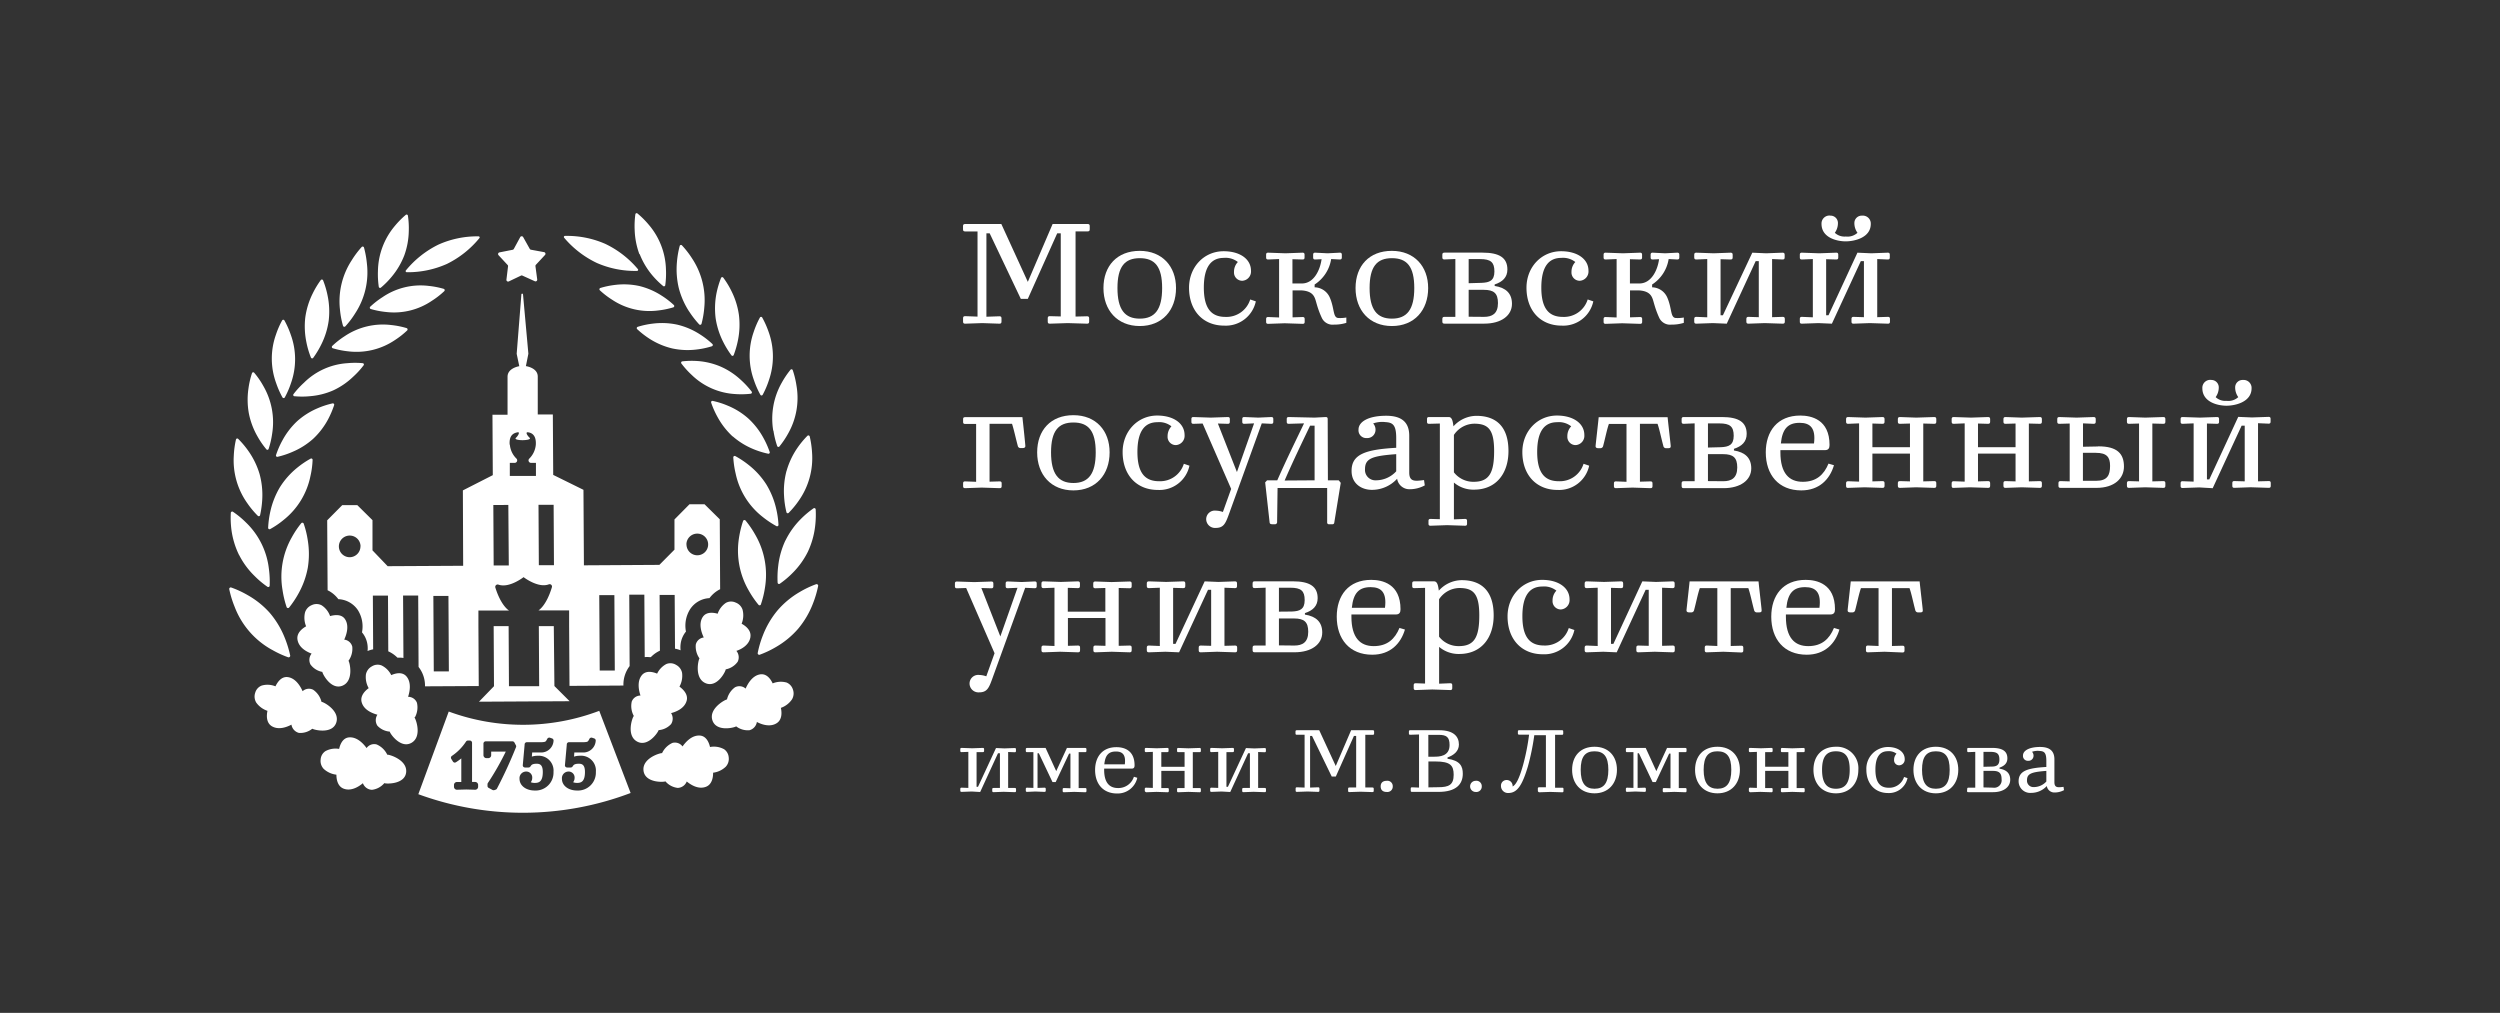 <?xml version="1.0" encoding="UTF-8"?> <svg xmlns="http://www.w3.org/2000/svg" id="Layer_1" data-name="Layer 1" viewBox="0 0 604.92 245.08"><rect x="0" y="0" width="604.92" height="245.08" fill="#333333" stroke="none"/><defs><style>.cls-1{fill:#fff;}</style></defs><path class="cls-1" d="M239.47,56.46h-.79V76.64l3.15-.11c.36,0,.5.14.5.5v.79c0,.36-.14.5-.5.5l-4.15-.14-4.15.14c-.36,0-.5-.14-.5-.5V77c0-.36.14-.5.5-.5l3,.11V56h-3c-.36,0-.51-.14-.51-.5V54.7c0-.36.15-.5.54-.5h8.73l6.41,14,6-14h8.48c.36,0,.5.14.5.5v.79c0,.36-.14.5-.5.5h-2.93V76.6l2.79-.07c.36,0,.5.14.5.5v.79c0,.36-.14.5-.5.5l-4.69-.14-4.33.14c-.36,0-.5-.14-.5-.5V77c0-.36.14-.5.5-.5l2.65.07V56.46h-.86L248.7,72.31H247Z"></path><path class="cls-1" d="M284.56,69.7c0,5.36-3.33,9.19-8.77,9.19S267,75.06,267,69.7s3.3-9,8.77-9S284.56,64.47,284.56,69.7Zm-8.77,7.4c3.65,0,5.41-2.21,5.41-7.4s-1.76-7.23-5.41-7.23-5.4,2.07-5.4,7.23S272.14,77.1,275.79,77.1Z"></path><path class="cls-1" d="M296.22,78.79c-5.15,0-8.51-3.65-8.51-9.17,0-5,3.61-8.83,8.37-8.83,3.94,0,6.62,1.89,6.62,4.72a2.25,2.25,0,0,1-2.11,2.43,2,2,0,0,1-2-2.14,3.4,3.4,0,0,1,.93-2.4,4.75,4.75,0,0,0-3.4-1c-2.93,0-4.83,2-4.83,7.19s1.93,7.09,5.22,7.09a6,6,0,0,0,6-4.22l1.36.46A7.42,7.42,0,0,1,296.22,78.79Z"></path><path class="cls-1" d="M319.88,77a21.14,21.14,0,0,1-1.26-3.37c-.46-1.5-.57-3.15-3.65-3.36l-2.21,0v6.52l2.43-.08c.36,0,.5.15.5.51v.64c0,.36-.14.5-.5.5l-4.33-.14-4,.14c-.36,0-.5-.14-.5-.5v-.64c0-.36.14-.51.5-.51l2.64.11V62.68l-2.64.11c-.36,0-.5-.14-.5-.5v-.65c0-.35.14-.5.5-.5l4.18.15,4.12-.15c.36,0,.5.15.5.5v.65c0,.36-.14.5-.5.5l-2.43-.07v5.87h2.29c2.89,0,4.4-3.22,4.76-5.87l-1.54.07c-.36,0-.5-.14-.5-.5v-.65c0-.35.14-.5.5-.5l3,.15,2.94-.15c.35,0,.5.15.5.5v.65c0,.36-.15.5-.5.5l-2.08-.11a9,9,0,0,1-4,6.16v.68A4.09,4.09,0,0,1,321.77,72c1.15,2.64.72,4.79,2,4.94a8.37,8.37,0,0,0,2-.11l0,1.29a9.89,9.89,0,0,1-3,.43A2.87,2.87,0,0,1,319.88,77Z"></path><path class="cls-1" d="M345.57,69.7c0,5.36-3.33,9.19-8.77,9.19S328,75.06,328,69.7s3.3-9,8.77-9S345.57,64.47,345.57,69.7Zm-8.77,7.4c3.65,0,5.41-2.21,5.41-7.4s-1.76-7.23-5.41-7.23-5.4,2.07-5.4,7.23S333.15,77.1,336.8,77.1Z"></path><path class="cls-1" d="M349,77.18c0-.36.15-.51.5-.51h2.65v-14l-2.65.11c-.35,0-.5-.14-.5-.5v-.65c0-.35.15-.5.5-.5h9.24c4.08,0,6,1.26,6,4.08,0,1.9-1.18,3-3.08,3.62v.36c2.69.42,4.19,1.78,4.19,4.33,0,2.82-2.58,4.79-6.69,4.79H349.5c-.35,0-.5-.14-.5-.5Zm9.49-8.74c1.89-.07,3.11-.5,3.11-2.75s-.89-3-3.47-3h-2.76v5.84Zm.6,8.23c1.94,0,3.37-.75,3.37-3.32,0-2.4-1-3.22-3.44-3.22l-3.65,0v6.51Z"></path><path class="cls-1" d="M377.88,78.79c-5.15,0-8.52-3.65-8.52-9.17,0-5,3.62-8.83,8.38-8.83,3.93,0,6.62,1.89,6.62,4.72a2.25,2.25,0,0,1-2.11,2.43,2,2,0,0,1-2-2.14,3.4,3.4,0,0,1,.93-2.4,4.79,4.79,0,0,0-3.4-1c-2.94,0-4.83,2-4.83,7.19s1.93,7.09,5.22,7.09a6,6,0,0,0,6-4.22l1.36.46A7.43,7.43,0,0,1,377.88,78.79Z"></path><path class="cls-1" d="M401.53,77a22.4,22.4,0,0,1-1.25-3.37c-.46-1.5-.57-3.15-3.65-3.36l-2.22,0v6.52l2.44-.08c.35,0,.5.15.5.51v.64c0,.36-.15.5-.5.5l-4.33-.14-4,.14c-.35,0-.5-.14-.5-.5v-.64c0-.36.15-.51.5-.51l2.65.11V62.68l-2.65.11c-.35,0-.5-.14-.5-.5v-.65c0-.35.15-.5.5-.5l4.19.15,4.12-.15c.35,0,.5.15.5.5v.65c0,.36-.15.5-.5.5l-2.44-.07v5.87h2.29c2.9,0,4.41-3.22,4.76-5.87l-1.54.07c-.35,0-.5-.14-.5-.5v-.65c0-.35.15-.5.5-.5l3,.15,2.93-.15c.36,0,.51.15.51.5v.65c0,.36-.15.5-.51.5l-2.07-.11a9,9,0,0,1-4,6.16v.68A4.1,4.1,0,0,1,403.43,72c1.15,2.64.72,4.79,2,4.94a8.37,8.37,0,0,0,2-.11l0,1.29a9.78,9.78,0,0,1-3,.43A2.9,2.9,0,0,1,401.53,77Z"></path><path class="cls-1" d="M414.45,78.18l-4,.14c-.36,0-.5-.14-.5-.5v-.64c0-.36.14-.51.5-.51l2.65.11V62.68l-2.65.11c-.36,0-.5-.14-.5-.5v-.65c0-.35.14-.5.5-.5l4.19.15,4.11-.15c.36,0,.5.15.5.5v.65c0,.36-.14.5-.5.5l-2.43-.07V76.28h.57L424,61.14l3.33.15,4-.15c.36,0,.5.15.5.5v.65c0,.36-.14.5-.5.5l-2.54-.11V76.75l2.58-.08c.35,0,.5.15.5.51v.64c0,.36-.15.5-.5.5l-4.37-.14-3.94.14c-.35,0-.5-.14-.5-.5v-.64c0-.36.15-.51.5-.51l2.51.08V63.18h-.75l-7,15.14Z"></path><path class="cls-1" d="M440,78.18l-4,.14c-.36,0-.5-.14-.5-.5v-.64c0-.36.14-.51.5-.51l2.65.11V62.68l-2.65.11c-.36,0-.5-.14-.5-.5v-.65c0-.35.14-.5.5-.5l4.19.15,4.11-.15c.36,0,.5.15.5.5v.65c0,.36-.14.5-.5.5l-2.43-.07V76.28h.57l7-15.14,3.33.15,4-.15c.36,0,.5.15.5.5v.65c0,.36-.14.5-.5.5l-2.54-.11V76.75l2.58-.08c.35,0,.5.15.5.51v.64c0,.36-.15.5-.5.5l-4.37-.14-3.94.14c-.35,0-.5-.14-.5-.5v-.64c0-.36.15-.51.5-.51l2.51.08V63.18h-.75l-7,15.14Zm2.83-26a1.78,1.78,0,0,1,1.89,1.72,4,4,0,0,1-.75,2.43,3.42,3.42,0,0,0,2.65.9,3.55,3.55,0,0,0,2.83-.9,4,4,0,0,1-.75-2.43,1.78,1.78,0,0,1,1.89-1.72,1.92,1.92,0,0,1,2.08,2c0,3.33-3.94,4.22-6.08,4.22s-5.84-.89-5.84-4.22A1.92,1.92,0,0,1,442.83,52.16Z"></path><path class="cls-1" d="M248.1,107.92c0,.25-.11.5-.68.5h-.5a.66.66,0,0,1-.65-.54c-.57-2.14-.93-3.9-1.39-5.33h-5.44v14l2.43-.07c.36,0,.5.14.5.5v.64c0,.36-.14.5-.5.5l-4.33-.14-4,.14c-.36,0-.5-.14-.5-.5v-.64c0-.36.14-.5.5-.5l2.65.1v-14h-2.65c-.36,0-.5-.14-.5-.5v-.64c0-.36.14-.5.5-.5h13.85C247.6,102.8,248.1,107.56,248.1,107.92Z"></path><path class="cls-1" d="M268.49,109.46c0,5.37-3.33,9.2-8.76,9.2s-8.77-3.83-8.77-9.2,3.29-9,8.77-9S268.49,104.23,268.49,109.46Zm-8.76,7.41c3.65,0,5.4-2.22,5.4-7.41s-1.75-7.23-5.4-7.23-5.41,2.07-5.41,7.23S256.08,116.87,259.73,116.87Z"></path><path class="cls-1" d="M280.16,118.55c-5.16,0-8.52-3.65-8.52-9.16,0-5,3.61-8.84,8.37-8.84,3.94,0,6.62,1.89,6.62,4.72a2.25,2.25,0,0,1-2.11,2.43,2,2,0,0,1-2-2.14,3.45,3.45,0,0,1,.93-2.4,4.75,4.75,0,0,0-3.4-1c-2.93,0-4.83,2-4.83,7.2s1.94,7.08,5.23,7.08a6,6,0,0,0,6-4.22l1.36.46A7.42,7.42,0,0,1,280.16,118.55Z"></path><path class="cls-1" d="M291.86,125.56a2.09,2.09,0,0,1,2.36-2,5.6,5.6,0,0,1,1.68.32l2-5.58L291,102.48l-2.22.07c-.36,0-.5-.14-.5-.5v-.64c0-.36.14-.5.5-.5l4.19.14,4.11-.14c.36,0,.5.14.5.5v.64c0,.36-.14.5-.5.5l-2.39-.07,4.61,11.74,4.15-11.78-2.36.11c-.36,0-.5-.14-.5-.5v-.64c0-.36.14-.5.5-.5l3.36.14,3.15-.14c.36,0,.5.14.5.5v.64c0,.36-.14.5-.5.5l-2.29-.11-8,22.12c-.79,2.15-1.26,3.18-3.15,3.18A2.14,2.14,0,0,1,291.86,125.56Z"></path><path class="cls-1" d="M321.31,116.22h2.61l.5.61-1.57,9.63a.42.42,0,0,1-.47.39h-.79a.41.41,0,0,1-.46-.46v-8.31h-12l-.11,8.2a.51.51,0,0,1-.57.57h-.61c-.43,0-.61-.14-.64-.5l-1.07-9.63.46-.5h2.47c2.18-4.94,4.4-9.45,6.48-13.78l-3.69.11c-.36,0-.5-.14-.5-.5v-.64c0-.36.14-.5.5-.5l6.23.14,2.68-.14c.36,0,.5.14.5.5h0Zm-3.22,0V103H317c-2,4.18-4.15,8.62-6.16,13.27Z"></path><path class="cls-1" d="M337.84,108.35V106c0-3.11-.79-3.76-2.58-3.86a6.56,6.56,0,0,0-3,.32,2.26,2.26,0,0,1,.57,1.64,2,2,0,0,1-2.11,1.9,1.88,1.88,0,0,1-2-2.07c0-1.87,2.36-3.33,6.69-3.33,3.79,0,5.58,1.61,5.58,4.83v8.91c0,2.33,1.47,2.08,3.58,1.82l.18,1.29a7.66,7.66,0,0,1-3.69.93,3,3,0,0,1-3-2.54,8.26,8.26,0,0,1-6.08,2.69c-2.55,0-4.94-1.51-4.94-4.55C327,109.89,330.43,108.78,337.84,108.35Zm-4.94,7.87a6.66,6.66,0,0,0,4.94-2.18v-4.15c-5.73.43-7.55,1-7.55,3.61A2.51,2.51,0,0,0,332.9,116.22Z"></path><path class="cls-1" d="M365,109.14c0,5.36-2.93,9.34-8.34,9.34a7.26,7.26,0,0,1-4.86-1.72v8.91l2.68-.11c.36,0,.5.15.5.5v.65c0,.36-.14.5-.5.5l-4.33-.14-4,.14c-.36,0-.5-.14-.5-.5v-.65c0-.35.14-.5.5-.5l2.25.07V102.48l-2.61.07c-.36,0-.5-.14-.5-.5v-.64c0-.36.14-.5.5-.5h4.76c.86,0,1,1.21,1.14,2.25a7.53,7.53,0,0,1,5.55-2.54C362,100.62,365,103.2,365,109.14Zm-8.41,7.44c3.79,0,4.94-2.25,4.94-7.44s-1.4-6.62-4.83-6.62a6,6,0,0,0-4.9,2.72v9.05A5.94,5.94,0,0,0,356.59,116.58Z"></path><path class="cls-1" d="M376.88,118.55c-5.15,0-8.52-3.65-8.52-9.16,0-5,3.62-8.84,8.38-8.84,3.93,0,6.62,1.89,6.62,4.72a2.25,2.25,0,0,1-2.11,2.43,2,2,0,0,1-2-2.14,3.4,3.4,0,0,1,.93-2.4,4.79,4.79,0,0,0-3.4-1c-2.94,0-4.83,2-4.83,7.2s1.93,7.08,5.22,7.08a6,6,0,0,0,6-4.22l1.36.46A7.44,7.44,0,0,1,376.88,118.55Z"></path><path class="cls-1" d="M402.47,107.88c-.58-2.14-.9-3.9-1.4-5.33h-4.26v14l2.54-.07c.36,0,.5.14.5.5v.64c0,.36-.14.5-.5.5l-4.33-.14-4,.14c-.36,0-.5-.14-.5-.5v-.64c0-.36.14-.5.5-.5l2.54.1v-14h-4.26c-.5,1.43-.82,3.19-1.39,5.33a.67.67,0,0,1-.65.54h-.5c-.57,0-.68-.25-.68-.5s.57-5.12.75-7h16.68c.18,1.89.75,6.65.75,7s-.11.5-.68.5h-.5A.65.65,0,0,1,402.47,107.88Z"></path><path class="cls-1" d="M406.9,116.94c0-.36.14-.5.5-.5h2.65v-14l-2.65.11c-.36,0-.5-.14-.5-.5v-.64c0-.36.14-.5.5-.5h9.24c4.07,0,6,1.25,6,4.08,0,1.89-1.18,3-3.08,3.61V109c2.68.43,4.19,1.79,4.19,4.33,0,2.82-2.58,4.79-6.7,4.79H407.4c-.36,0-.5-.14-.5-.5Zm9.48-8.73c1.9-.08,3.12-.51,3.12-2.76s-.9-3-3.47-3h-2.76v5.84Zm.61,8.23c1.94,0,3.37-.76,3.37-3.33,0-2.4-1-3.22-3.44-3.22l-3.65,0v6.52Z"></path><path class="cls-1" d="M430.8,109.46c0,5.08,2.12,7.12,5.41,7.12s5.12-1.72,6.23-4.4l1.32.39c-1,3.4-3.54,6.09-7.91,6.09-5.51,0-8.59-3.8-8.59-9.2,0-5.12,2.83-8.91,8.34-8.91,2.65,0,7.09.93,7.09,7.12,0,.75-.25,1.25-1.11,1.25H430.8Zm8.13-2.15c.46-3.72-.9-5-3.47-5-2.83,0-4.19,1.43-4.55,5Z"></path><path class="cls-1" d="M446.69,117.58v-.64c0-.36.15-.5.5-.5l2.65.1v-14.1l-2.65.11c-.35,0-.5-.14-.5-.5v-.64c0-.36.15-.5.5-.5l4.19.14,4.12-.14c.35,0,.5.14.5.5v.64c0,.36-.15.5-.5.5l-2.44-.07v5.73h9.09v-5.73l-2.43.07c-.36,0-.5-.14-.5-.5v-.64c0-.36.14-.5.5-.5l3.94.14,4.36-.14c.36,0,.5.14.5.5v.64c0,.36-.14.5-.5.5l-2.65-.07v14l2.65-.07c.36,0,.5.14.5.5v.64c0,.36-.14.5-.5.5l-4.36-.14-3.94.14c-.36,0-.5-.14-.5-.5v-.64c0-.36.14-.5.5-.5l2.43.07v-6.73h-9.09v6.73l2.44-.07c.35,0,.5.14.5.5v.64c0,.36-.15.5-.5.5l-4.33-.14-4,.14C446.84,118.08,446.69,117.94,446.69,117.58Z"></path><path class="cls-1" d="M472.24,117.58v-.64c0-.36.14-.5.5-.5l2.65.1v-14.1l-2.65.11c-.36,0-.5-.14-.5-.5v-.64c0-.36.14-.5.5-.5l4.19.14,4.11-.14c.36,0,.51.14.51.5v.64c0,.36-.15.5-.51.5l-2.43-.07v5.73h9.09v-5.73l-2.43.07c-.36,0-.5-.14-.5-.5v-.64c0-.36.14-.5.5-.5l3.93.14,4.37-.14c.36,0,.5.14.5.5v.64c0,.36-.14.5-.5.5l-2.65-.07v14l2.65-.07c.36,0,.5.14.5.5v.64c0,.36-.14.5-.5.5l-4.37-.14-3.93.14c-.36,0-.5-.14-.5-.5v-.64c0-.36.14-.5.5-.5l2.43.07v-6.73h-9.09v6.73l2.43-.07c.36,0,.51.14.51.5v.64c0,.36-.15.5-.51.5l-4.32-.14-4,.14C472.38,118.08,472.24,117.94,472.24,117.58Z"></path><path class="cls-1" d="M507.74,108c4.62,0,6.19,1.82,6.19,4.9,0,2.83-2.25,5.15-6.66,5.15h-8.69c-.36,0-.5-.14-.5-.5v-.64c0-.36.14-.5.5-.5l2.22.07v-14l-2.51.07c-.36,0-.5-.14-.5-.5v-.64c0-.36.14-.5.5-.5l4.19.14,4.11-.14c.36,0,.51.14.51.5v.64c0,.36-.15.5-.51.5l-2.57-.11v5.66l3.61-.07Zm-.54,8.34c2.72,0,3.37-1.36,3.37-3.62,0-2.08-.76-3.15-3.44-3.15H504v6.77Zm7.45.57c0-.36.14-.5.5-.5l2.43.07v-14l-2.43.07c-.36,0-.5-.14-.5-.5v-.64c0-.36.14-.5.5-.5l3.93.14,4.37-.14c.36,0,.5.14.5.5v.64c0,.36-.14.5-.5.5l-2.65-.07v14l2.65-.07c.36,0,.5.14.5.5v.64c0,.36-.14.5-.5.5l-4.37-.14-3.93.14c-.36,0-.5-.14-.5-.5Z"></path><path class="cls-1" d="M532.14,117.94l-4,.14c-.36,0-.5-.14-.5-.5v-.64c0-.36.14-.5.5-.5l2.65.1v-14.1l-2.65.11c-.36,0-.5-.14-.5-.5v-.64c0-.36.14-.5.5-.5l4.19.14,4.11-.14c.36,0,.5.14.5.5v.64c0,.36-.14.5-.5.5l-2.43-.07V116h.57l7-15.13,3.33.14,4-.14c.36,0,.5.14.5.5v.64c0,.36-.14.5-.5.5l-2.54-.11v14.07l2.58-.07c.36,0,.5.14.5.5v.64c0,.36-.14.5-.5.5l-4.37-.14-3.93.14c-.36,0-.5-.14-.5-.5v-.64c0-.36.14-.5.5-.5l2.5.07V103h-.75l-7,15.13Zm2.83-26a1.79,1.79,0,0,1,1.9,1.72,4,4,0,0,1-.75,2.43,3.38,3.38,0,0,0,2.64.9,3.53,3.53,0,0,0,2.83-.9,4,4,0,0,1-.75-2.43,1.79,1.79,0,0,1,1.9-1.72,1.92,1.92,0,0,1,2.07,2c0,3.33-3.93,4.23-6.08,4.23s-5.83-.9-5.83-4.23A1.92,1.92,0,0,1,535,91.92Z"></path><path class="cls-1" d="M234.6,165.32a2.1,2.1,0,0,1,2.37-2,5.41,5.41,0,0,1,1.68.33l2-5.59-6.87-15.78-2.22.07c-.36,0-.5-.14-.5-.5v-.64c0-.36.14-.5.5-.5l4.18.14,4.12-.14c.36,0,.5.14.5.5v.64c0,.36-.14.5-.5.5l-2.4-.07L242.05,154l4.15-11.77-2.36.1c-.36,0-.5-.14-.5-.5v-.64c0-.36.14-.5.5-.5l3.36.14,3.15-.14c.36,0,.5.14.5.5v.64c0,.36-.14.5-.5.5l-2.29-.1-8,22.11c-.78,2.15-1.25,3.19-3.15,3.19A2.16,2.16,0,0,1,234.6,165.32Z"></path><path class="cls-1" d="M252,157.34v-.64c0-.36.15-.5.51-.5l2.64.11v-14.1l-2.64.1c-.36,0-.51-.14-.51-.5v-.64c0-.36.15-.5.51-.5l4.18.14,4.12-.14c.36,0,.5.14.5.5v.64c0,.36-.14.5-.5.5l-2.44-.07V148h9.09v-5.73l-2.43.07c-.36,0-.5-.14-.5-.5v-.64c0-.36.14-.5.5-.5l3.94.14,4.36-.14c.36,0,.5.14.5.5v.64c0,.36-.14.5-.5.5l-2.64-.07v14l2.64-.07c.36,0,.5.14.5.5v.64c0,.36-.14.5-.5.5L269,157.7l-3.94.14c-.36,0-.5-.14-.5-.5v-.64c0-.36.14-.5.5-.5l2.43.07v-6.73h-9.09v6.73l2.44-.07c.36,0,.5.14.5.5v.64c0,.36-.14.5-.5.5l-4.33-.14-4,.14C252.14,157.84,252,157.7,252,157.34Z"></path><path class="cls-1" d="M282,157.7l-4,.14c-.36,0-.51-.14-.51-.5v-.64c0-.36.15-.5.51-.5l2.64.11v-14.1l-2.64.1c-.36,0-.51-.14-.51-.5v-.64c0-.36.15-.5.51-.5l4.18.14,4.12-.14c.36,0,.5.14.5.5v.64c0,.36-.14.5-.5.5l-2.44-.07V155.8h.58l7.05-15.13,3.33.14,4-.14c.36,0,.5.14.5.5v.64c0,.36-.14.5-.5.5l-2.54-.1v14.06l2.57-.07c.36,0,.5.14.5.5v.64c0,.36-.14.5-.5.5l-4.36-.14-3.94.14c-.36,0-.5-.14-.5-.5v-.64c0-.36.14-.5.5-.5l2.51.07V142.71h-.76l-7,15.13Z"></path><path class="cls-1" d="M303.09,156.7c0-.36.15-.5.51-.5h2.64v-14l-2.64.1c-.36,0-.51-.14-.51-.5v-.64c0-.36.15-.5.51-.5h9.23c4.08,0,6,1.25,6,4.08,0,1.89-1.18,3-3.08,3.61v.36c2.69.43,4.19,1.79,4.19,4.33,0,2.83-2.58,4.79-6.69,4.79H303.6c-.36,0-.51-.14-.51-.5Zm9.49-8.73c1.89-.07,3.11-.5,3.11-2.76s-.89-3-3.47-3h-2.76V148Zm.61,8.23c1.93,0,3.36-.75,3.36-3.33,0-2.4-1-3.22-3.44-3.22l-3.65,0v6.51Z"></path><path class="cls-1" d="M327,149.22c0,5.08,2.11,7.12,5.4,7.12s5.12-1.72,6.23-4.4l1.32.39c-1,3.4-3.54,6.09-7.91,6.09-5.51,0-8.59-3.8-8.59-9.2,0-5.12,2.83-8.91,8.34-8.91,2.65,0,7.09.93,7.09,7.12,0,.75-.25,1.25-1.11,1.25H327Zm8.12-2.15c.47-3.72-.89-5-3.47-5-2.83,0-4.19,1.43-4.55,5Z"></path><path class="cls-1" d="M361.42,148.9c0,5.37-2.93,9.34-8.34,9.34a7.26,7.26,0,0,1-4.86-1.72v8.91l2.68-.11c.36,0,.5.15.5.5v.65c0,.36-.14.5-.5.5l-4.33-.14-4,.14c-.36,0-.5-.14-.5-.5v-.65c0-.35.14-.5.5-.5l2.25.08V142.24l-2.61.07c-.36,0-.5-.14-.5-.5v-.64c0-.36.14-.5.5-.5H347c.86,0,1,1.21,1.15,2.25a7.49,7.49,0,0,1,5.54-2.54C358.45,140.38,361.42,143,361.42,148.9ZM353,156.34c3.8,0,4.94-2.25,4.94-7.44s-1.4-6.62-4.83-6.62a6,6,0,0,0-4.9,2.72v9.05A5.94,5.94,0,0,0,353,156.34Z"></path><path class="cls-1" d="M373.3,158.31c-5.15,0-8.52-3.65-8.52-9.16,0-5,3.62-8.84,8.38-8.84,3.93,0,6.62,1.9,6.62,4.72a2.26,2.26,0,0,1-2.11,2.44,2,2,0,0,1-2-2.15,3.4,3.4,0,0,1,.93-2.4,4.79,4.79,0,0,0-3.4-1c-2.94,0-4.83,2-4.83,7.19s1.93,7.08,5.22,7.08a6,6,0,0,0,6-4.22l1.36.47A7.43,7.43,0,0,1,373.3,158.31Z"></path><path class="cls-1" d="M387.94,157.7l-4,.14c-.35,0-.5-.14-.5-.5v-.64c0-.36.15-.5.5-.5l2.65.11v-14.1l-2.65.1c-.35,0-.5-.14-.5-.5v-.64c0-.36.15-.5.5-.5l4.19.14,4.12-.14c.35,0,.5.14.5.5v.64c0,.36-.15.5-.5.5l-2.44-.07V155.8h.58l7-15.13,3.32.14,4-.14c.35,0,.5.14.5.5v.64c0,.36-.15.5-.5.5l-2.54-.1v14.06l2.57-.07c.36,0,.5.14.5.5v.64c0,.36-.14.5-.5.5l-4.36-.14-3.94.14c-.36,0-.5-.14-.5-.5v-.64c0-.36.14-.5.5-.5l2.5.07V142.71h-.75l-7,15.13Z"></path><path class="cls-1" d="M424.44,147.65c-.58-2.15-.9-3.91-1.4-5.34h-4.26v14l2.54-.07c.36,0,.5.14.5.5v.64c0,.36-.14.5-.5.5L417,157.7l-4,.14c-.36,0-.5-.14-.5-.5v-.64c0-.36.14-.5.5-.5l2.54.11v-14H411.3c-.5,1.43-.82,3.19-1.39,5.34a.66.66,0,0,1-.65.53h-.5c-.57,0-.68-.25-.68-.5s.57-5.12.75-7h16.68c.18,1.89.75,6.65.75,7s-.11.5-.68.5h-.5A.65.65,0,0,1,424.44,147.65Z"></path><path class="cls-1" d="M432.13,149.22c0,5.08,2.11,7.12,5.4,7.12s5.12-1.72,6.23-4.4l1.32.39c-1,3.4-3.54,6.09-7.91,6.09-5.51,0-8.58-3.8-8.58-9.2,0-5.12,2.82-8.91,8.33-8.91,2.65,0,7.09.93,7.09,7.12,0,.75-.25,1.25-1.11,1.25H432.13Zm8.12-2.15c.47-3.72-.89-5-3.47-5-2.83,0-4.19,1.43-4.54,5Z"></path><path class="cls-1" d="M463.44,147.65c-.57-2.15-.89-3.91-1.4-5.34h-4.25v14l2.54-.07c.35,0,.5.14.5.5v.64c0,.36-.15.5-.5.5L456,157.7l-4,.14c-.35,0-.5-.14-.5-.5v-.64c0-.36.15-.5.5-.5l2.55.11v-14h-4.26c-.5,1.43-.83,3.19-1.4,5.34a.66.66,0,0,1-.64.53h-.5c-.58,0-.68-.25-.68-.5s.57-5.12.75-7h16.67c.18,1.89.76,6.65.76,7s-.11.5-.68.5h-.51A.66.66,0,0,1,463.44,147.65Z"></path><path class="cls-1" d="M235.13,191.52l-2.46.09c-.22,0-.31-.09-.31-.31v-.4c0-.22.09-.31.31-.31l1.64.06v-8.72l-1.64.06c-.22,0-.31-.08-.31-.31v-.4c0-.22.09-.31.31-.31l2.59.09,2.55-.09c.22,0,.31.09.31.31v.4c0,.23-.09.31-.31.31l-1.51,0v8.39h.35L241,181l2.06.09,2.46-.09c.22,0,.31.09.31.31v.4c0,.23-.09.31-.31.31l-1.58-.06v8.7l1.6,0c.22,0,.31.09.31.31v.4c0,.22-.09.31-.31.31l-2.7-.09-2.44.09c-.22,0-.31-.09-.31-.31v-.4c0-.22.09-.31.31-.31l1.55,0v-8.39h-.47l-4.31,9.37Z"></path><path class="cls-1" d="M251.36,182.26h-.31v8.39l1.68-.06c.22,0,.31.09.31.31v.4c0,.22-.09.31-.31.31l-2.21-.09-2,.09c-.22,0-.31-.09-.31-.31v-.4c0-.22.09-.31.31-.31l1.53.06V182l-1.53,0c-.22,0-.31-.08-.31-.31v-.4c0-.22.09-.31.31-.31H253l2.57,5.61,2.59-5.61h4.41c.22,0,.31.09.31.31v.4c0,.23-.09.31-.31.31L261,182v8.68l1.58,0c.22,0,.31.09.31.31v.4c0,.22-.09.31-.31.31l-2.66-.09-2.48.09c-.22,0-.31-.09-.31-.31v-.4c0-.22.09-.31.31-.31l1.57.06v-8.39h-.33l-3.24,6.89h-.77Z"></path><path class="cls-1" d="M267.17,186.27c0,3.14,1.31,4.41,3.35,4.41a3.93,3.93,0,0,0,3.85-2.73l.82.25A4.87,4.87,0,0,1,270.3,192c-3.41,0-5.32-2.35-5.32-5.69,0-3.17,1.75-5.52,5.16-5.52,1.64,0,4.39.58,4.39,4.41,0,.47-.16.78-.69.78h-6.67Zm5-1.33c.29-2.3-.55-3.1-2.15-3.1-1.75,0-2.59.88-2.81,3.1Z"></path><path class="cls-1" d="M277,191.3v-.4c0-.22.09-.31.31-.31l1.64.06v-8.72l-1.64.06c-.22,0-.31-.08-.31-.31v-.4c0-.22.09-.31.31-.31l2.59.09,2.55-.09c.22,0,.31.09.31.31v.4c0,.23-.09.31-.31.31L281,182v3.54h5.63V182l-1.51,0c-.22,0-.31-.08-.31-.31v-.4c0-.22.09-.31.31-.31l2.44.09,2.7-.09c.22,0,.31.09.31.31v.4c0,.23-.09.31-.31.31l-1.64,0v8.68l1.64,0c.22,0,.31.09.31.31v.4c0,.22-.09.31-.31.31l-2.7-.09-2.44.09c-.22,0-.31-.09-.31-.31v-.4c0-.22.09-.31.31-.31l1.51,0v-4.16H281v4.16l1.51,0c.22,0,.31.09.31.31v.4c0,.22-.09.31-.31.31l-2.68-.09-2.46.09C277.1,191.61,277,191.52,277,191.3Z"></path><path class="cls-1" d="M295.59,191.52l-2.46.09c-.22,0-.31-.09-.31-.31v-.4c0-.22.09-.31.31-.31l1.64.06v-8.72l-1.64.06c-.22,0-.31-.08-.31-.31v-.4c0-.22.09-.31.31-.31l2.59.09,2.55-.09c.22,0,.31.09.31.31v.4c0,.23-.09.31-.31.31l-1.51,0v8.39h.36l4.36-9.37,2.06.09L306,181c.22,0,.31.09.31.31v.4c0,.23-.09.31-.31.31l-1.57-.06v8.7l1.59,0c.22,0,.31.09.31.31v.4c0,.22-.09.31-.31.31l-2.7-.09-2.44.09c-.22,0-.31-.09-.31-.31v-.4c0-.22.09-.31.31-.31l1.56,0v-8.39H302l-4.32,9.37Z"></path><path class="cls-1" d="M317.47,178.07H317v12.5l1.94-.07c.23,0,.32.09.32.31v.49c0,.22-.09.31-.32.31l-2.56-.09-2.57.09c-.22,0-.31-.09-.31-.31v-.49c0-.22.09-.31.31-.31l1.86.07V177.79h-1.89c-.22,0-.31-.09-.31-.31V177c0-.22.09-.31.34-.31h5.4l4,8.66,3.72-8.66h5.25c.22,0,.31.09.31.31v.49c0,.22-.09.31-.31.31h-1.82v12.75l1.73,0c.22,0,.31.09.31.31v.49c0,.22-.09.31-.31.31l-2.9-.09-2.68.09c-.23,0-.31-.09-.31-.31v-.49c0-.22.08-.31.31-.31l1.64,0V178.07h-.54l-4.38,9.82h-1Z"></path><path class="cls-1" d="M337,190.26a1.3,1.3,0,0,1-1.46,1.37c-1,0-1.46-.53-1.46-1.35s.46-1.35,1.46-1.35A1.29,1.29,0,0,1,337,190.26Z"></path><path class="cls-1" d="M350.25,183.28v.31c3.06.46,3.7,1.81,3.7,3.63,0,2.59-1.68,4.39-5.87,4.39h-6.42c-.22,0-.31-.09-.31-.31v-.49c0-.22.09-.31.31-.31l1.7.07V177.72l-2.14.07c-.23,0-.31-.09-.31-.31V177c0-.22.08-.31.31-.31h7c3.55,0,4.79,1.55,4.79,3.48C353,181.77,351.76,182.75,350.25,183.28ZM347,183.1c1.25,0,3.75-.07,3.75-2.81,0-1.95-.73-2.48-2.66-2.48h-2.48v5.29Zm1,7.38c2.57,0,3.74-.56,3.74-3,0-2.23-.75-3.23-4.41-3.23h-1.7v6.27Z"></path><path class="cls-1" d="M358.54,190.26a1.31,1.31,0,0,1-1.47,1.37,1.35,1.35,0,1,1,0-2.7A1.3,1.3,0,0,1,358.54,190.26Z"></path><path class="cls-1" d="M372.11,191.3v-.49c0-.22.09-.31.31-.31l1.64,0V177.9l-2.81,0a58,58,0,0,1-1.55,7.56c-1.37,4.58-2.59,6.42-4.72,6.42a1.69,1.69,0,0,1-1.79-1.73,1.34,1.34,0,0,1,1.33-1.41A1.43,1.43,0,0,1,366,190.3c.8-.38,1.62-1.9,2.55-5.25a52.55,52.55,0,0,0,1.44-7.29l-2.4,0c-.22,0-.31-.09-.31-.31V177c0-.22.09-.31.31-.31h10.35c.22,0,.31.09.31.31v.49c0,.22-.09.31-.31.31l-1.66,0v12.8l1.72,0c.23,0,.31.09.31.31v.49c0,.22-.08.31-.31.31l-2.9-.09-2.68.09C372.2,191.61,372.11,191.52,372.11,191.3Z"></path><path class="cls-1" d="M391.25,186.27c0,3.32-2.06,5.69-5.43,5.69s-5.42-2.37-5.42-5.69,2-5.58,5.42-5.58S391.25,183,391.25,186.27Zm-5.43,4.58c2.26,0,3.35-1.37,3.35-4.58s-1.09-4.48-3.35-4.48-3.34,1.29-3.34,4.48S383.56,190.85,385.82,190.85Z"></path><path class="cls-1" d="M396.56,182.26h-.31v8.39l1.69-.06c.22,0,.31.09.31.31v.4c0,.22-.09.31-.31.31l-2.22-.09-2,.09c-.23,0-.31-.09-.31-.31v-.4c0-.22.08-.31.31-.31l1.52.06V182l-1.52,0c-.23,0-.31-.08-.31-.31v-.4c0-.22.08-.31.31-.31h4.49l2.57,5.61,2.59-5.61h4.41c.22,0,.31.09.31.31v.4c0,.23-.09.31-.31.31l-1.57,0v8.68l1.57,0c.22,0,.31.09.31.31v.4c0,.22-.09.31-.31.31l-2.66-.09-2.48.09c-.22,0-.31-.09-.31-.31v-.4c0-.22.09-.31.31-.31l1.57.06v-8.39h-.33l-3.23,6.89h-.78Z"></path><path class="cls-1" d="M421,186.27c0,3.32-2.06,5.69-5.43,5.69s-5.42-2.37-5.42-5.69,2-5.58,5.42-5.58S421,183,421,186.27Zm-5.43,4.58c2.26,0,3.35-1.37,3.35-4.58s-1.09-4.48-3.35-4.48-3.34,1.29-3.34,4.48S413.35,190.85,415.61,190.85Z"></path><path class="cls-1" d="M423.17,191.3v-.4c0-.22.08-.31.31-.31l1.63.06v-8.72l-1.63.06c-.23,0-.31-.08-.31-.31v-.4c0-.22.08-.31.31-.31l2.59.09,2.54-.09c.23,0,.31.09.31.31v.4c0,.23-.08.31-.31.31l-1.5,0v3.54h5.62V182l-1.5,0c-.22,0-.31-.08-.31-.31v-.4c0-.22.09-.31.31-.31l2.43.09,2.71-.09c.22,0,.31.09.31.31v.4c0,.23-.09.31-.31.31l-1.64,0v8.68l1.64,0c.22,0,.31.09.31.31v.4c0,.22-.09.31-.31.31l-2.71-.09-2.43.09c-.22,0-.31-.09-.31-.31v-.4c0-.22.09-.31.31-.31l1.5,0v-4.16h-5.62v4.16l1.5,0c.23,0,.31.09.31.31v.4c0,.22-.08.31-.31.31l-2.68-.09-2.45.09C423.25,191.61,423.17,191.52,423.17,191.3Z"></path><path class="cls-1" d="M449.66,186.27c0,3.32-2.07,5.69-5.43,5.69s-5.43-2.37-5.43-5.69,2-5.58,5.43-5.58A5.2,5.2,0,0,1,449.66,186.27Zm-5.43,4.58c2.26,0,3.34-1.37,3.34-4.58s-1.08-4.48-3.34-4.48-3.35,1.29-3.35,4.48S442,190.85,444.23,190.85Z"></path><path class="cls-1" d="M456.87,191.89c-3.18,0-5.27-2.25-5.27-5.67a5.25,5.25,0,0,1,5.19-5.47c2.43,0,4.09,1.18,4.09,2.93a1.39,1.39,0,0,1-1.3,1.5,1.22,1.22,0,0,1-1.27-1.33,2.09,2.09,0,0,1,.58-1.48,3,3,0,0,0-2.1-.6c-1.82,0-3,1.26-3,4.45s1.19,4.39,3.23,4.39a3.73,3.73,0,0,0,3.7-2.61l.84.28A4.59,4.59,0,0,1,456.87,191.89Z"></path><path class="cls-1" d="M473.84,186.27c0,3.32-2.06,5.69-5.43,5.69s-5.42-2.37-5.42-5.69,2-5.58,5.42-5.58S473.84,183,473.84,186.27Zm-5.43,4.58c2.26,0,3.35-1.37,3.35-4.58s-1.09-4.48-3.35-4.48-3.34,1.29-3.34,4.48S466.15,190.85,468.41,190.85Z"></path><path class="cls-1" d="M476,190.9c0-.22.08-.31.31-.31h1.64v-8.66l-1.64.06c-.23,0-.31-.08-.31-.31v-.4c0-.22.08-.31.31-.31H482c2.53,0,3.72.78,3.72,2.53,0,1.17-.73,1.84-1.9,2.24V186c1.66.26,2.59,1.11,2.59,2.68,0,1.75-1.6,3-4.14,3h-6c-.23,0-.31-.09-.31-.31Zm5.87-5.41c1.17,0,1.92-.31,1.92-1.7s-.55-1.86-2.15-1.86h-1.7v3.61Zm.37,5.1a1.81,1.81,0,0,0,2.08-2.06c0-1.49-.62-2-2.12-2l-2.26,0v4Z"></path><path class="cls-1" d="M495.15,185.58V184.1c0-1.93-.49-2.33-1.6-2.39a4,4,0,0,0-1.86.2,1.39,1.39,0,0,1,.36,1,1.22,1.22,0,0,1-1.31,1.18,1.17,1.17,0,0,1-1.24-1.29c0-1.15,1.46-2.06,4.14-2.06,2.35,0,3.46,1,3.46,3v5.52c0,1.44.91,1.28,2.21,1.13l.11.8a4.84,4.84,0,0,1-2.28.57,1.85,1.85,0,0,1-1.88-1.57,5.1,5.1,0,0,1-3.77,1.66,2.8,2.8,0,0,1-3.05-2.81C488.44,186.53,490.56,185.85,495.15,185.58Zm-3.06,4.87a4.11,4.11,0,0,0,3.06-1.35v-2.57c-3.55.27-4.68.65-4.68,2.24A1.55,1.55,0,0,0,492.09,190.45Z"></path><path class="cls-1" d="M120.63,61.75a.41.41,0,0,1,.22-.68l3.19-.63a.42.42,0,0,0,.29-.21l1.55-2.86a.41.41,0,0,1,.71,0l1.59,2.84a.43.43,0,0,0,.28.21l3.2.59a.41.41,0,0,1,.22.68l-2.21,2.38a.44.44,0,0,0-.11.33l.43,3.23a.41.41,0,0,1-.58.42l-3-1.36a.36.36,0,0,0-.35,0l-2.93,1.4a.41.41,0,0,1-.59-.42l.39-3.23a.38.38,0,0,0-.11-.33ZM85.24,156.47a2.26,2.26,0,0,0-1.95-1.7c.51-1.1,1.28-3.3.2-4.94-.9-1.37-2.72-1-3.62-.76a5.13,5.13,0,0,0-2.05-2.61,2.64,2.64,0,0,0-2.36-.05,2.81,2.81,0,0,0-1.65,1.77,5.44,5.44,0,0,0,.26,3.37c-.83.46-2.35,1.56-2.09,3.21.31,2,2.32,3,3.42,3.39a2.43,2.43,0,0,0-.27,2.64A4.57,4.57,0,0,0,78,162.58h0c0,.41,2.1,4.51,4.9,3.32s1.71-5.74,1.42-6l0,0A5,5,0,0,0,85.24,156.47Zm34-41.5-.08-14.62,3.65,0s0-7.52,0-9.19c0-2.13,2.84-2.55,2.84-2.55l-.63-3,1.14-14.4a.2.2,0,0,1,.39,0l1.3,14.38-.6,3s2.86.38,2.87,2.51c0,1.66,0,9.19,0,9.19l3.65,0,.09,14.62,7.32,3.61.11,18.27,18.26-.11L163.2,133l0-7.31,3.63-3.67,3.65,0,3.68,3.63.09,16.92-.31.16a7.2,7.2,0,0,0-2.27,2,5.94,5.94,0,0,0-4.69,2.69,7.48,7.48,0,0,0-1,5.4,5.83,5.83,0,0,0-1.19,2.43,6.56,6.56,0,0,0-.11,2.1,6.5,6.5,0,0,0-1.35-.39l-.08-13-3.65,0,.08,13.48a7.23,7.23,0,0,0-2.19,1.56h-.39A6.18,6.18,0,0,0,156,159l-.09-15.11-3.65,0,.09,17.28a7.4,7.4,0,0,0-1.5,4.71l-13.05.08h0l-.09-14.62,0-3.65-3.65,0-3.76,0h0s1.88-1.06,3.24-5.59a.57.57,0,0,0-.74-.71c-2.6,1-6.11-1.74-6.11-1.74s-3.48,2.74-6.09,1.81a.58.58,0,0,0-.74.72c1.41,4.51,3.31,5.55,3.31,5.55h0l-3.75,0-3.66,0,0,3.66.08,14.61-13,.07a7.36,7.36,0,0,0-1.56-4.69l-.09-17.28-3.66,0,.09,15.11a5.45,5.45,0,0,0-1.07-.08h-.39a7.38,7.38,0,0,0-2.21-1.53l-.07-13.48-3.66,0,.07,13a6.15,6.15,0,0,0-1.35.41,6.3,6.3,0,0,0-.13-2.1,5.78,5.78,0,0,0-1.22-2.42,7.42,7.42,0,0,0-1-5.39,6,6,0,0,0-4.72-2.64,7.21,7.21,0,0,0-2.29-2l-.31-.15-.1-16.93,3.64-3.67,3.65,0,3.67,3.63,0,7.31L93.8,137l18.27-.1L112,118.66Zm-32,17.23a2.62,2.62,0,1,0-2.61,2.63A2.63,2.63,0,0,0,87.22,132.2Zm21.37,30.26-.1-18.26-3.65,0,.1,18.26Zm57.5-30.71a2.62,2.62,0,1,0,2.61-2.63A2.62,2.62,0,0,0,166.09,131.75ZM145,144l.11,18.25,3.65,0-.1-18.25Zm-14.7-21.86.08,14.62,3.66,0-.08-14.62Zm-6.93-14.55A5.35,5.35,0,0,0,125,111a.61.61,0,0,1-.42,1h-1.22l0,3.16,6.32,0,0-3.16h-1.21a.6.6,0,0,1-.43-1,5.38,5.38,0,0,0,1.61-3.4c.15-2.47-1.17-2.91-1.9-3s-.11.86.38,1.3-.81.6-1.64.61-2.13-.14-1.64-.59,1.09-1.46.36-1.31S123.14,105.12,123.32,107.59Zm-4,14.61.08,14.62,3.66,0L123,122.18Zm35.42-60.7a18.32,18.32,0,0,0,3,5.06,20.69,20.69,0,0,0,2.69,2.67.32.32,0,0,0,.49-.2,21,21,0,0,0,.17-3.83,17.3,17.3,0,0,0-4.22-10.89,20.69,20.69,0,0,0-2.69-2.67.31.31,0,0,0-.49.2,21,21,0,0,0-.17,3.83A18.67,18.67,0,0,0,154.71,61.5ZM115.9,169.79l21.93-.12L134.15,166,134,151.51l-3.62,0,.08,14.53-7.31,0-.08-14.53-3.62,0,.08,14.53h0ZM144.42,63.63a23,23,0,0,0,9.74,1.92.26.26,0,0,0,.19-.43A23.51,23.51,0,0,0,146.44,59a23.08,23.08,0,0,0-9.75-1.92.27.27,0,0,0-.19.44A23.59,23.59,0,0,0,144.42,63.63Zm10.3,5.58a17.43,17.43,0,0,0-5.81-.28,20.3,20.3,0,0,0-3.67.76.34.34,0,0,0-.12.53,20.16,20.16,0,0,0,3,2.31,16.29,16.29,0,0,0,11.16,2.59,20.3,20.3,0,0,0,3.67-.76.34.34,0,0,0,.12-.53,20.16,20.16,0,0,0-3-2.31A17.56,17.56,0,0,0,154.72,69.21ZM188.37,127a22,22,0,0,0-.58-4,19.72,19.72,0,0,0-2.38-5.81,19,19,0,0,0-4.18-4.62,22.07,22.07,0,0,0-3.33-2.22.34.34,0,0,0-.47.31,22.3,22.3,0,0,0,.59,4,18,18,0,0,0,6.55,10.44,22.89,22.89,0,0,0,3.33,2.22A.34.34,0,0,0,188.37,127Zm-11.08-21.42a18,18,0,0,0,5,3.09,20.27,20.27,0,0,0,3.61,1.12.32.32,0,0,0,.35-.4,21.4,21.4,0,0,0-1.57-3.51,18.06,18.06,0,0,0-3.66-4.66,17.44,17.44,0,0,0-5-3.09,19.65,19.65,0,0,0-3.6-1.13.33.33,0,0,0-.35.41,21.5,21.5,0,0,0,1.56,3.51A18.28,18.28,0,0,0,177.29,105.62Zm6.82,40.66a22.87,22.87,0,0,0,1-4.12,19.27,19.27,0,0,0-2.35-12.71,23.33,23.33,0,0,0-2.37-3.47.35.35,0,0,0-.58.11,23.78,23.78,0,0,0-1,4.12,19.26,19.26,0,0,0,2.35,12.7,23.2,23.2,0,0,0,2.38,3.48A.35.35,0,0,0,184.11,146.28Zm-2.53,7.86c.24-1.65-1.29-2.73-2.13-3.18a5.43,5.43,0,0,0,.23-3.38,2.78,2.78,0,0,0-1.68-1.74,2.59,2.59,0,0,0-2.35.07,5.17,5.17,0,0,0-2,2.63c-.9-.26-2.73-.58-3.62.81-1.06,1.64-.27,3.83.26,4.94a2.25,2.25,0,0,0-1.93,1.71,5,5,0,0,0,.9,3.36l0,0c-.29.29-1.33,4.83,1.49,6s4.88-2.95,4.85-3.37h.06a4.61,4.61,0,0,0,2.83-1.82,2.42,2.42,0,0,0-.31-2.64C179.29,157.14,181.29,156.11,181.58,154.14Zm8.47-23.34a19.79,19.79,0,0,0-1.74,6.13,23.62,23.62,0,0,0-.15,4.12.34.34,0,0,0,.51.25,21.43,21.43,0,0,0,3.11-2.62,19.37,19.37,0,0,0,3.7-5.14,19.83,19.83,0,0,0,1.75-6.13,23.37,23.37,0,0,0,.14-4.12.34.34,0,0,0-.51-.26,22.12,22.12,0,0,0-3.11,2.62A19.44,19.44,0,0,0,190.05,130.8Zm.26-16.81a19.08,19.08,0,0,0-.59,6.1,21.38,21.38,0,0,0,.58,3.91.32.32,0,0,0,.52.15,21.26,21.26,0,0,0,2.48-3,17.87,17.87,0,0,0,3.19-11.61,22.71,22.71,0,0,0-.57-3.92.34.34,0,0,0-.53-.15,21.61,21.61,0,0,0-2.48,3A18.93,18.93,0,0,0,190.31,114ZM163.89,78.56A17.59,17.59,0,0,0,158,78.3a20.08,20.08,0,0,0-3.72.79.34.34,0,0,0-.12.54A21.24,21.24,0,0,0,157.21,82a17.83,17.83,0,0,0,5.45,2.31,17.59,17.59,0,0,0,5.89.26,20.08,20.08,0,0,0,3.72-.79.33.33,0,0,0,.12-.53,19.85,19.85,0,0,0-3-2.33A17.6,17.6,0,0,0,163.89,78.56ZM175,82.75A22,22,0,0,0,177,86a.32.32,0,0,0,.53-.08,22.44,22.44,0,0,0,1.06-3.74,18.84,18.84,0,0,0,.2-6A18.56,18.56,0,0,0,177,70.46a20.67,20.67,0,0,0-2-3.29.32.32,0,0,0-.53.07A22.44,22.44,0,0,0,173.36,71a19.15,19.15,0,0,0-.2,6A18.9,18.9,0,0,0,175,82.75Zm-8.25-7.39a22.61,22.61,0,0,0,2.45,3.15.34.34,0,0,0,.54-.14,22.49,22.49,0,0,0,.68-4,18.27,18.27,0,0,0-3-11.9A21.64,21.64,0,0,0,165,59.36a.32.32,0,0,0-.53.14,22.16,22.16,0,0,0-.68,4,19.5,19.5,0,0,0,.46,6.22A19.22,19.22,0,0,0,166.74,75.36Zm20.4,28.85a21.24,21.24,0,0,0,.91,3.74.32.32,0,0,0,.52.1,21.13,21.13,0,0,0,2.14-3.18,17.44,17.44,0,0,0,2-11.58,21.41,21.41,0,0,0-.91-3.75.32.32,0,0,0-.52-.09,21.13,21.13,0,0,0-2.14,3.17,17.62,17.62,0,0,0-2.05,11.59ZM184,95.55a.32.32,0,0,0,.53,0A20.7,20.7,0,0,0,186.05,92a17.53,17.53,0,0,0-.07-11.7,22.19,22.19,0,0,0-1.56-3.49.32.32,0,0,0-.53,0,20.7,20.7,0,0,0-1.52,3.51,17.37,17.37,0,0,0,.07,11.7A21.28,21.28,0,0,0,184,95.55Zm-15.18-8.19a20.43,20.43,0,0,0-3.75.08.33.33,0,0,0-.21.5,21.11,21.11,0,0,0,2.55,2.82,16.42,16.42,0,0,0,10.52,4.59,20.43,20.43,0,0,0,3.75-.08.33.33,0,0,0,.21-.5A21.11,21.11,0,0,0,179.34,92a17.61,17.61,0,0,0-4.86-3.25A17.33,17.33,0,0,0,168.82,87.36ZM89.71,74.77a20.37,20.37,0,0,0,3.69.72,16.3,16.3,0,0,0,11.12-2.72,19.83,19.83,0,0,0,3-2.34.34.34,0,0,0-.12-.53,20.21,20.21,0,0,0-3.68-.72A16.34,16.34,0,0,0,92.56,71.9a20.51,20.51,0,0,0-3,2.34A.33.33,0,0,0,89.71,74.77ZM81.37,174.83c.94-2.89-3.19-5.06-3.59-5l0-.06a5,5,0,0,0-2-2.87,2.26,2.26,0,0,0-2.56.35c-.49-1.11-1.63-3.14-3.57-3.41-1.64-.22-2.58,1.37-3,2.23a5.07,5.07,0,0,0-3.31-.19,2.61,2.61,0,0,0-1.59,1.75A2.83,2.83,0,0,0,62,170a5.46,5.46,0,0,0,2.72,2c-.2.93-.39,2.79,1,3.69,1.68,1.05,3.76.21,4.8-.35a2.46,2.46,0,0,0,1.81,2,4.62,4.62,0,0,0,3.22-1l.05,0C76,176.61,80.42,177.73,81.37,174.83Zm-21.48-53a21.59,21.59,0,0,0,2.51,3,.33.33,0,0,0,.53-.15,23.75,23.75,0,0,0,.53-3.92,19.19,19.19,0,0,0-.66-6.09,19,19,0,0,0-2.66-5.49,21.48,21.48,0,0,0-2.52-3,.32.32,0,0,0-.52.16,21.59,21.59,0,0,0-.53,3.91,17.9,17.9,0,0,0,3.32,11.58Zm33.77,60.74,0-.05a5.06,5.06,0,0,0-2.53-2.39,2.25,2.25,0,0,0-2.43.88c-.71-1-2.26-2.73-4.21-2.59-1.64.12-2.23,1.87-2.43,2.79a5.18,5.18,0,0,0-3.28.52,2.59,2.59,0,0,0-1.19,2,2.81,2.81,0,0,0,.73,2.31,5.43,5.43,0,0,0,3.08,1.41c0,.95.21,2.82,1.78,3.39,1.86.69,3.73-.57,4.63-1.33A2.43,2.43,0,0,0,90,191.11a4.64,4.64,0,0,0,3-1.62l0,0c.35.21,5,.37,5.28-2.66S94.05,182.5,93.66,182.61Zm-35.81-48.3a19.14,19.14,0,0,0,3.76,5.11A21.54,21.54,0,0,0,64.74,142a.34.34,0,0,0,.51-.26,22.72,22.72,0,0,0-.19-4.12,18.45,18.45,0,0,0-5.57-11.22,21.48,21.48,0,0,0-3.14-2.58.34.34,0,0,0-.5.26A22.7,22.7,0,0,0,56,128.2,19.87,19.87,0,0,0,57.85,134.31Zm7.9,22.92a23.9,23.9,0,0,0,4,1.86.39.39,0,0,0,.47-.43,26,26,0,0,0-1.33-4.32,21.57,21.57,0,0,0-3.61-6A20.92,20.92,0,0,0,59.93,144a23.64,23.64,0,0,0-4-1.85.37.37,0,0,0-.46.42,24.82,24.82,0,0,0,1.33,4.32,20,20,0,0,0,9,10.34Zm34.68,16.32a5,5,0,0,0,.46-3.45,2.27,2.27,0,0,0-2.15-1.45c.39-1.16.88-3.43-.38-4.93-1.07-1.26-2.83-.71-3.69-.32a5.1,5.1,0,0,0-2.35-2.35,2.61,2.61,0,0,0-2.34.23,2.84,2.84,0,0,0-1.44,1.95,5.45,5.45,0,0,0,.67,3.32c-.77.56-2.15,1.82-1.69,3.43.54,1.91,2.66,2.68,3.8,3a2.43,2.43,0,0,0,0,2.66,4.58,4.58,0,0,0,3,1.43h0c0,.41,2.62,4.23,5.26,2.7s1-5.89.69-6.14ZM145,172l7.59,19.88a73.49,73.49,0,0,1-51.37.29l7.36-20A52,52,0,0,0,145,172Zm52.5-30.65a23.39,23.39,0,0,0-4,1.9,20.91,20.91,0,0,0-5.34,4.42,21.53,21.53,0,0,0-3.54,6,24.72,24.72,0,0,0-1.28,4.34.38.38,0,0,0,.47.42,24.12,24.12,0,0,0,4-1.9,20.91,20.91,0,0,0,5.34-4.42,21.49,21.49,0,0,0,3.53-6,25.24,25.24,0,0,0,1.29-4.34A.38.38,0,0,0,197.53,141.35Zm-7.22,23.79a5.15,5.15,0,0,0-3.32.22c-.39-.85-1.35-2.43-3-2.19-1.94.29-3.06,2.33-3.54,3.45a2.27,2.27,0,0,0-2.57-.32,5,5,0,0,0-1.93,2.89l0,.05c-.4,0-4.51,2.2-3.53,5.08s5.44,1.72,5.73,1.43l0,0a4.62,4.62,0,0,0,3.23.94,2.46,2.46,0,0,0,1.79-2c1,.55,3.14,1.37,4.81.29,1.4-.91,1.2-2.77,1-3.7a5.42,5.42,0,0,0,2.69-2.06,2.82,2.82,0,0,0,.21-2.41A2.68,2.68,0,0,0,190.31,165.14Zm-15.19,16.09a5.1,5.1,0,0,0-3.29-.48c-.21-.92-.82-2.66-2.46-2.77-2-.12-3.48,1.64-4.19,2.64a2.27,2.27,0,0,0-2.44-.86,5.07,5.07,0,0,0-2.49,2.43l0,.05c-.39-.11-4.87,1.2-4.51,4.23s4.95,2.81,5.3,2.59l0,0a4.6,4.6,0,0,0,3,1.59,2.44,2.44,0,0,0,2.16-1.56c.91.76,2.78,2,4.64,1.29,1.56-.59,1.75-2.46,1.74-3.41a5.37,5.37,0,0,0,3.06-1.45,2.81,2.81,0,0,0,.71-2.31A2.63,2.63,0,0,0,175.12,181.23Zm-15.77-4.56h.06a4.59,4.59,0,0,0,3-1.46,2.46,2.46,0,0,0,0-2.66c1.14-.29,3.24-1.08,3.77-3,.44-1.61-1-2.86-1.74-3.41a5.46,5.46,0,0,0,.63-3.33,2.78,2.78,0,0,0-1.45-1.93,2.6,2.6,0,0,0-2.35-.21A5.14,5.14,0,0,0,159,163c-.86-.37-2.64-.9-3.69.37-1.24,1.51-.72,3.78-.33,4.93a2.26,2.26,0,0,0-2.12,1.47,5,5,0,0,0,.49,3.45l0,.05c-.31.25-1.89,4.64.77,6.14S159.32,177.09,159.35,176.67ZM83,78.85a.34.34,0,0,0,.54.14,21.19,21.19,0,0,0,2.41-3.18,18.09,18.09,0,0,0,2.84-11.93,23.56,23.56,0,0,0-.72-4,.33.33,0,0,0-.54-.13A21.78,21.78,0,0,0,85.09,63,18.13,18.13,0,0,0,82.26,74.9,21.32,21.32,0,0,0,83,78.85ZM70.76,109.34a17.89,17.89,0,0,0,5-3.15,18.11,18.11,0,0,0,3.61-4.7A22.52,22.52,0,0,0,80.86,98a.33.33,0,0,0-.36-.4,20.11,20.11,0,0,0-3.59,1.16,17.93,17.93,0,0,0-5,3.15,18.27,18.27,0,0,0-3.6,4.7,20.71,20.71,0,0,0-1.53,3.53.32.32,0,0,0,.35.4A20.15,20.15,0,0,0,70.76,109.34Zm-1.4,37.58a.36.36,0,0,0,.58.11,23.6,23.6,0,0,0,2.33-3.5,20.4,20.4,0,0,0,2.21-6.17,20.62,20.62,0,0,0,0-6.57,22.41,22.41,0,0,0-1-4.1.35.35,0,0,0-.57-.11,22.92,22.92,0,0,0-2.34,3.5,19.23,19.23,0,0,0-2.2,12.73A23.67,23.67,0,0,0,69.36,146.92Zm-4.48-19.19a.34.34,0,0,0,.48.3,21,21,0,0,0,3.3-2.25,18.1,18.1,0,0,0,6.44-10.51,21.06,21.06,0,0,0,.54-4,.33.33,0,0,0-.47-.3,21.66,21.66,0,0,0-3.31,2.25,19.17,19.17,0,0,0-4.13,4.67,19.84,19.84,0,0,0-2.31,5.84A23.08,23.08,0,0,0,64.88,127.73ZM62.3,105.59a20.48,20.48,0,0,0,2.17,3.15.31.31,0,0,0,.52-.1,21.11,21.11,0,0,0,.87-3.75,17.47,17.47,0,0,0-2.18-11.56,19.67,19.67,0,0,0-2.18-3.15.31.31,0,0,0-.52.1A20.44,20.44,0,0,0,60.12,94a18.6,18.6,0,0,0,.09,6A18.35,18.35,0,0,0,62.3,105.59ZM98.4,65.87a23.2,23.2,0,0,0,9.72-2A23.63,23.63,0,0,0,116,57.62a.26.26,0,0,0-.19-.43,22.91,22.91,0,0,0-9.73,2,23.57,23.57,0,0,0-7.84,6.21A.27.27,0,0,0,98.4,65.87Zm-27.18,30a19,19,0,0,0,3.75,0,17.36,17.36,0,0,0,5.64-1.4,17.58,17.58,0,0,0,4.83-3.3A19.9,19.9,0,0,0,88,88.37a.32.32,0,0,0-.21-.49,19.61,19.61,0,0,0-3.75,0,16.4,16.4,0,0,0-10.47,4.71A20.53,20.53,0,0,0,71,95.39.33.33,0,0,0,71.22,95.89Zm-2.85.31a.32.32,0,0,0,.53,0,20.7,20.7,0,0,0,1.52-3.51A17.29,17.29,0,0,0,70.36,81a21.46,21.46,0,0,0-1.55-3.49.32.32,0,0,0-.53,0A20.33,20.33,0,0,0,66.76,81a17.29,17.29,0,0,0,.06,11.7A21.46,21.46,0,0,0,68.37,96.2ZM80.5,84.26a20.18,20.18,0,0,0,3.73.75A16.6,16.6,0,0,0,95.54,82.3a20.19,20.19,0,0,0,3-2.36.35.35,0,0,0-.12-.54,20.33,20.33,0,0,0-3.74-.75,16.59,16.59,0,0,0-11.3,2.71,20.19,20.19,0,0,0-3,2.36A.34.34,0,0,0,80.5,84.26ZM92.15,69.61a20.33,20.33,0,0,0,2.67-2.7,18.35,18.35,0,0,0,3-5.1A18.17,18.17,0,0,0,98.91,56a20.94,20.94,0,0,0-.21-3.83.32.32,0,0,0-.49-.2,21,21,0,0,0-2.67,2.7,17.31,17.31,0,0,0-4.09,10.94,21,21,0,0,0,.21,3.83A.32.32,0,0,0,92.15,69.61ZM75.24,86.53a.32.32,0,0,0,.53.08,21.8,21.8,0,0,0,2-3.32,18.44,18.44,0,0,0,1.77-5.75,18.71,18.71,0,0,0-.27-6,21.39,21.39,0,0,0-1.1-3.73.33.33,0,0,0-.53-.07,21.14,21.14,0,0,0-2,3.32,18.7,18.7,0,0,0-1.77,5.75,19,19,0,0,0,.27,6A20.75,20.75,0,0,0,75.24,86.53ZM114.9,189.21h0l-.68,0v-9.48a.54.54,0,0,0-.54-.54h-.46a.53.53,0,0,0-.46.25,12.17,12.17,0,0,1-3.41,3.46.53.53,0,0,0-.15.73l.39.63a.53.53,0,0,0,.34.25.54.54,0,0,0,.41-.08,14.26,14.26,0,0,0,1.28-.92v5.71l-1,0a.72.72,0,0,0-.77.76v.35a.72.72,0,0,0,.78.76l2.2-.06,2.09.06a.72.72,0,0,0,.77-.76V190A.73.73,0,0,0,114.9,189.21Zm9.58-9.54a.56.56,0,0,0-.48-.29h-6.48a.55.55,0,0,0-.54.55v2.75a.73.73,0,0,0,.76.77h.35a.72.72,0,0,0,.76-.77v-.81l3.53,0a65.63,65.63,0,0,1-4.33,7.59.57.57,0,0,0-.09.32l0,.41a.51.51,0,0,0,.28.45l.9.49a.48.48,0,0,0,.26.07l.16,0,.36-.12a.55.55,0,0,0,.33-.27,108,108,0,0,0,4.6-10,.49.49,0,0,0,0-.44Zm5.6,3.2a4.36,4.36,0,0,0-1.39.21l.08-1c.68,0,1.56,0,2.09,0a3,3,0,0,0,3.08-2.8.55.55,0,0,0-.35-.6l-.5-.17a.55.55,0,0,0-.66.25c-.4.76-.4.76-1.34.83-.76,0-2,0-2.93,0h-.68a.54.54,0,0,0-.54.54v.09l-.44,4.9a.52.52,0,0,0,.13.42.56.56,0,0,0,.4.17h.86a.55.55,0,0,0,.43-.21l.15-.21c.2-.33.62-.49,1.38-.49s1.49.24,1.49,2c0,2.32-.92,2.64-1.91,2.64a2.48,2.48,0,0,1-1-.17,1.62,1.62,0,0,0,.35-1,1.44,1.44,0,0,0-1.49-1.58,1.6,1.6,0,0,0-1.58,1.76c0,1.64,1.55,2.83,3.67,2.83a4.33,4.33,0,0,0,4.55-4.51A3.59,3.59,0,0,0,130.08,182.87Zm10.2,0a4.25,4.25,0,0,0-1.38.21l.07-1c.67,0,1.57,0,2.09,0a3,3,0,0,0,3.08-2.8.54.54,0,0,0-.35-.6l-.5-.17a.55.55,0,0,0-.66.25c-.39.76-.39.76-1.34.83-.76,0-2,0-2.93,0h-.68a.54.54,0,0,0-.54.54v.09l-.44,4.9a.52.52,0,0,0,.13.42.56.56,0,0,0,.4.17h.86a.55.55,0,0,0,.43-.21l.15-.21c.2-.33.62-.49,1.39-.49s1.48.24,1.48,2c0,2.32-.92,2.64-1.91,2.64a2.48,2.48,0,0,1-.95-.17,1.62,1.62,0,0,0,.35-1,1.44,1.44,0,0,0-1.49-1.58,1.6,1.6,0,0,0-1.57,1.76c0,1.64,1.54,2.83,3.66,2.83a4.33,4.33,0,0,0,4.55-4.51A3.59,3.59,0,0,0,140.28,182.87Z"></path></svg> 